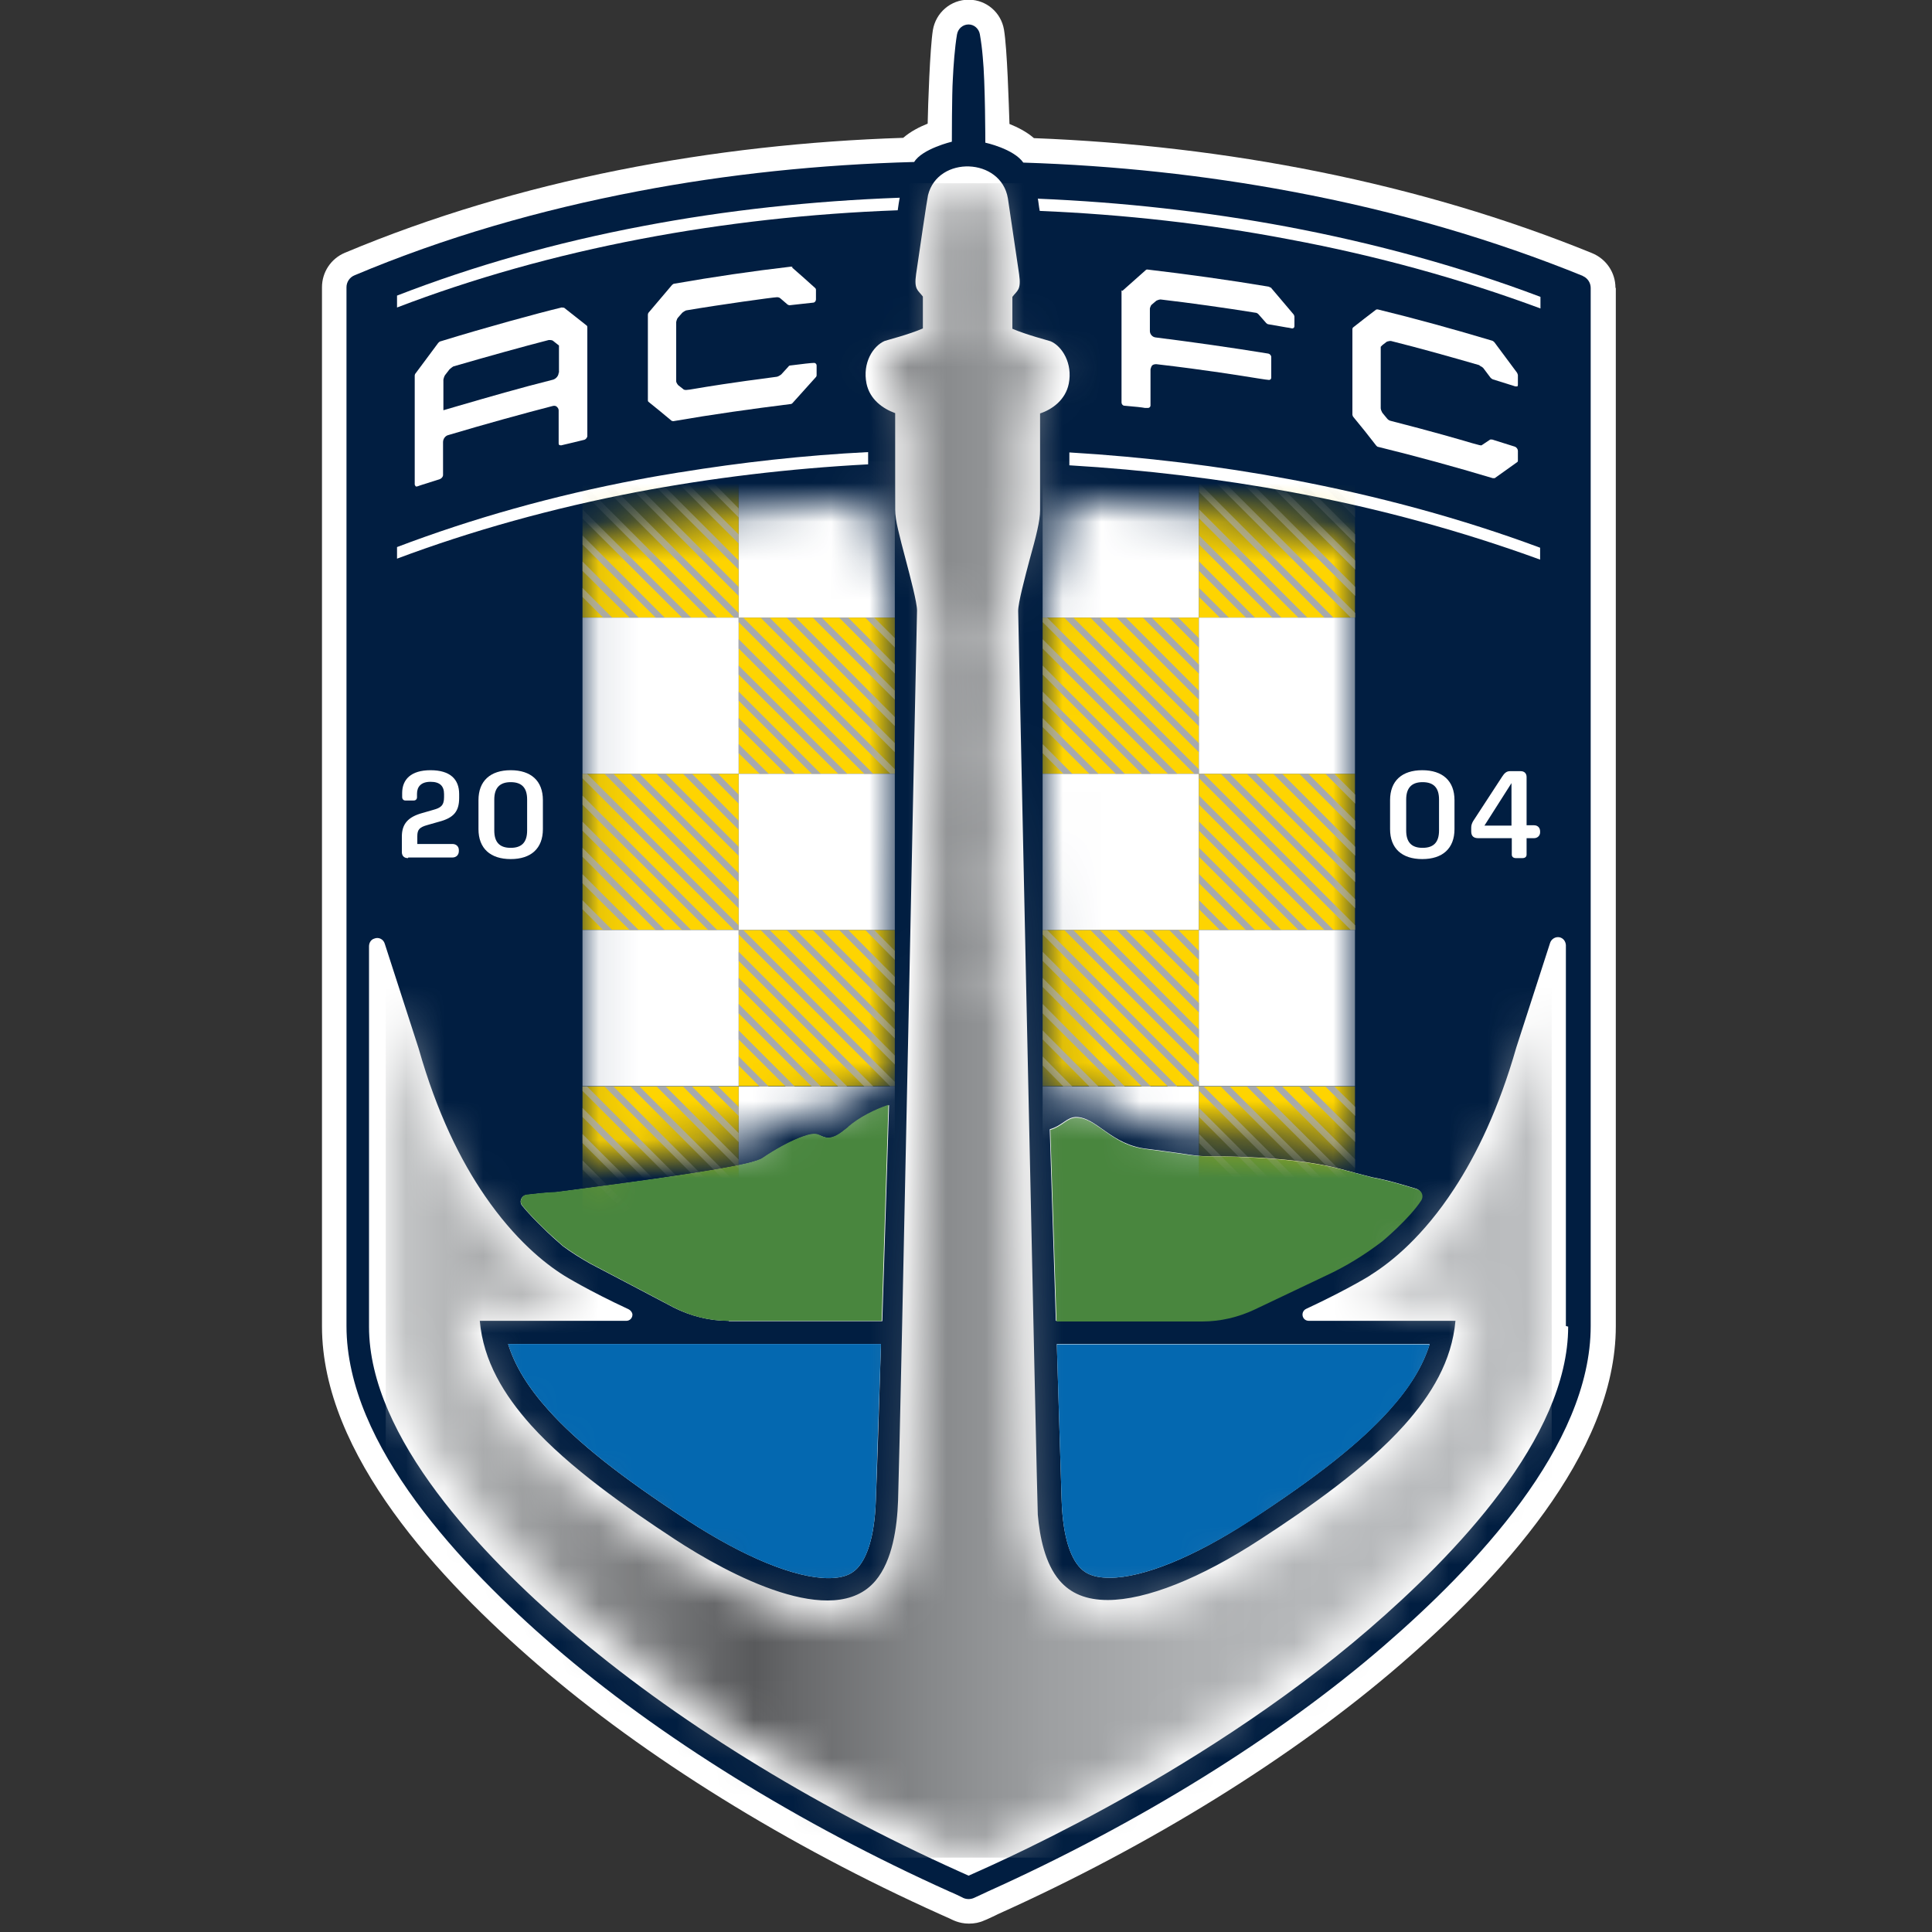 <?xml version="1.0" encoding="UTF-8"?>
<svg xmlns="http://www.w3.org/2000/svg" width="50" height="50" viewBox="0 0 50 50" fill="none">
  <rect x="0" y="0" width="50" height="50" fill="#333333" stroke="none"/>
  <g clip-path="url(#clip0_12736_2)">
    <path d="M41.808 7.45C41.808 7.05 41.567 6.7 41.2 6.55C36.717 4.725 31.717 3.767 26.758 3.575C26.567 3.408 26.333 3.292 26.125 3.208C26.108 2.717 26.067 1.267 25.983 0.767C25.908 0.325 25.533 3.25523e-05 25.083 -0.008H25.067C24.608 -0.008 24.217 0.325 24.142 0.783C24.067 1.258 24.017 2.717 24.008 3.2C23.8 3.283 23.567 3.4 23.375 3.567C18.475 3.725 13.433 4.65 8.925 6.542C8.567 6.692 8.333 7.042 8.333 7.433V34.325C8.333 37.65 11.392 40.9 13.908 43.075C16.683 45.475 20.383 47.767 24.333 49.542L24.575 49.65C24.633 49.675 24.808 49.783 25.075 49.783C25.217 49.783 25.35 49.758 25.475 49.7C25.492 49.7 25.842 49.533 25.817 49.542C29.767 47.767 33.467 45.475 36.242 43.075C38.758 40.9 41.817 37.65 41.817 34.325V7.45H41.808Z" fill="white"></path>
    <path d="M40.967 7.142C38.667 6.208 36.158 5.467 33.434 4.958C31.175 4.533 28.842 4.283 26.483 4.208C26.233 3.85 25.5 3.692 25.5 3.692C25.5 3.692 25.5 2.125 25.433 1.467C25.417 1.275 25.392 1.075 25.358 0.883C25.334 0.75 25.217 0.633 25.067 0.633C24.917 0.633 24.792 0.742 24.767 0.892C24.709 1.233 24.675 1.708 24.659 2.05C24.634 2.425 24.634 3.667 24.634 3.667C24.634 3.667 23.867 3.85 23.659 4.192C21.217 4.258 18.817 4.508 16.509 4.95C13.975 5.433 11.508 6.142 9.175 7.125C9.05 7.175 8.967 7.3 8.967 7.433V34.317C8.967 37.417 11.975 40.558 14.317 42.592C17.042 44.95 20.692 47.208 24.584 48.958C24.6 48.958 24.95 49.125 24.925 49.117C25.017 49.158 25.117 49.158 25.209 49.117C25.225 49.108 25.575 48.95 25.55 48.958C29.442 47.208 33.092 44.95 35.817 42.592C38.158 40.567 41.167 37.425 41.167 34.317V7.45C41.167 7.317 41.084 7.192 40.959 7.142M34.292 33L32.45 33.875C32.025 34.075 31.558 34.183 31.092 34.183H27.325C27.275 32.6 27.217 30.833 27.167 29.225C27.492 29.133 27.6 28.917 27.842 28.908C28.384 28.908 28.75 29.633 29.692 29.733C29.7 29.733 30.475 29.833 30.775 29.883C31.292 29.958 31.284 29.9 32.392 29.95C33.1 29.983 34 30.067 34.684 30.25C34.95 30.325 35.225 30.392 35.508 30.467C35.892 30.533 36.383 30.683 36.658 30.767C36.775 30.808 36.825 30.942 36.758 31.05C36.45 31.525 35.75 32.108 35.75 32.108C35.3 32.45 34.825 32.742 34.283 32.992L34.292 33ZM36.975 34.783H37C36.825 35.35 36.483 35.908 35.95 36.5C35.2 37.333 34.092 38.217 32.35 39.35C30.909 40.292 29.584 40.833 28.717 40.833C28.233 40.833 28.034 40.675 27.917 40.533C27.733 40.317 27.509 39.842 27.475 38.833C27.459 38.292 27.409 36.717 27.35 34.783H36.975ZM18.858 34.183C18.358 34.183 17.867 34.058 17.425 33.833C16.892 33.55 15.825 32.992 15.284 32.708C15.034 32.567 14.792 32.417 14.567 32.25C14.534 32.225 14.133 31.867 14.059 31.783C13.875 31.608 13.675 31.4 13.517 31.208C13.425 31.1 13.492 30.942 13.633 30.925C13.85 30.9 14.142 30.867 14.392 30.858C15.525 30.708 18.483 30.333 19.417 30.092C19.5 30.067 19.667 30.025 19.742 29.975C20.034 29.775 20.483 29.517 20.817 29.408C21.117 29.308 21.175 29.375 21.292 29.417C21.358 29.442 21.4 29.45 21.442 29.45C21.6 29.45 21.759 29.333 21.884 29.233C21.909 29.217 21.967 29.167 21.967 29.167C22.259 28.917 22.642 28.725 23.009 28.6C22.95 30.408 22.892 32.425 22.834 34.192H18.867L18.858 34.183ZM22.8 34.783C22.742 36.692 22.692 38.25 22.667 38.825C22.634 39.842 22.409 40.317 22.225 40.542C22.108 40.683 21.917 40.842 21.442 40.842C20.584 40.842 19.259 40.3 17.8 39.35C16.058 38.217 14.95 37.333 14.2 36.5C13.667 35.908 13.325 35.35 13.15 34.783H22.8ZM40.584 34.333C40.584 37.217 37.625 40.267 35.434 42.158C30.858 46.108 25.233 48.458 25.067 48.542L24.825 48.433C20.983 46.708 17.392 44.475 14.7 42.158C12.508 40.267 9.55 37.217 9.55 34.333V24.492C9.55 24.4 9.6 24.317 9.683 24.292C9.8 24.242 9.925 24.308 9.958 24.425L10.834 27.133C11.309 28.808 11.925 30.042 12.55 30.95C13.317 32.067 14.084 32.692 14.608 33.017C14.608 33.017 15.225 33.4 16.267 33.883C16.317 33.908 16.358 33.958 16.367 34.008C16.375 34.108 16.3 34.183 16.209 34.183H12.417C12.508 35.225 13.042 36.1 13.742 36.883C14.733 37.983 16.217 39.017 17.459 39.833C18.858 40.75 21.575 42.2 22.659 40.908C23.1 40.383 23.217 39.525 23.242 38.833C23.308 36.767 23.717 16.275 23.733 15.8C23.733 15.592 23.558 14.933 23.442 14.492C23.275 13.858 23.167 13.458 23.167 13.2C23.167 10 23.167 10.85 23.167 10.692C22.842 10.575 22.509 10.333 22.425 9.925C22.317 9.392 22.592 8.958 22.892 8.825C22.959 8.8 23.525 8.658 23.884 8.5V7.675C23.759 7.508 23.65 7.5 23.709 7.092C23.784 6.575 23.992 5.158 24.017 5.05C24.275 4.017 25.909 4.075 26.084 5.133C26.1 5.258 26.358 6.967 26.375 7.1C26.433 7.508 26.325 7.517 26.2 7.683V8.508C26.567 8.667 27.125 8.808 27.192 8.833C27.483 8.958 27.767 9.4 27.659 9.933C27.575 10.342 27.242 10.592 26.917 10.7C26.917 11.058 26.917 9.608 26.917 13.208C26.917 13.475 26.817 13.875 26.642 14.5C26.525 14.942 26.35 15.6 26.35 15.808C26.35 15.825 26.842 38.983 26.858 39.2C26.909 39.775 27.042 40.458 27.417 40.9C27.709 41.242 28.117 41.408 28.667 41.408C29.659 41.408 31.067 40.85 32.625 39.833C33.867 39.025 35.358 37.983 36.342 36.883C37.042 36.1 37.575 35.225 37.667 34.183H33.875C33.692 34.183 33.65 33.95 33.8 33.875C34.942 33.342 35.559 32.95 35.467 33C36.017 32.658 36.834 31.992 37.633 30.767C38.217 29.875 38.792 28.683 39.242 27.108L40.117 24.4C40.15 24.3 40.258 24.233 40.367 24.258C40.459 24.283 40.517 24.358 40.525 24.458C40.525 26.067 40.525 32.525 40.525 34.317" fill="#011E41"></path>
    <path d="M13.15 34.783C13.325 35.35 13.667 35.908 14.2 36.5C14.95 37.333 16.058 38.217 17.8 39.35C19.25 40.3 20.583 40.842 21.442 40.842C21.917 40.842 22.108 40.683 22.225 40.541C22.408 40.325 22.633 39.842 22.667 38.825C22.683 38.242 22.733 36.691 22.8 34.783H13.15Z" fill="#0468B0"></path>
    <path d="M27.475 38.833C27.508 39.842 27.733 40.317 27.917 40.533C28.033 40.675 28.233 40.833 28.717 40.833C29.583 40.833 30.908 40.292 32.35 39.358C34.092 38.217 35.2 37.342 35.95 36.508C36.483 35.917 36.825 35.358 37 34.792H27.35C27.408 36.725 27.458 38.3 27.475 38.842" fill="#0468B0"></path>
    <path d="M36.667 30.775C36.392 30.692 35.9 30.542 35.517 30.475C35.233 30.4 34.958 30.325 34.692 30.258C34.008 30.075 33.108 29.992 32.4 29.958C31.292 29.9 31.292 29.958 30.783 29.892C29.65 29.725 29.55 29.75 29.242 29.642C28.633 29.417 28.292 28.925 27.858 28.925C27.617 28.925 27.508 29.142 27.183 29.242C27.233 30.858 27.292 32.617 27.342 34.2H31.108C31.583 34.2 32.042 34.092 32.467 33.892L34.308 33.017C34.85 32.767 35.325 32.467 35.775 32.125C35.775 32.125 36.467 31.55 36.783 31.067C36.85 30.958 36.8 30.817 36.683 30.783" fill="#49863E"></path>
    <path d="M26.858 5.133C26.875 5.217 26.883 5.325 26.908 5.458C29.092 5.55 31.258 5.792 33.35 6.192C35.633 6.617 37.825 7.225 39.867 7.983V7.683C37.817 6.908 35.608 6.3 33.308 5.867C31.217 5.475 29.05 5.233 26.867 5.142" fill="white"></path>
    <path d="M27.675 11.717V12.042C29.633 12.159 31.575 12.392 33.458 12.742C35.7 13.159 37.85 13.75 39.858 14.483V14.175C37.842 13.425 35.667 12.834 33.408 12.409C31.542 12.059 29.617 11.825 27.675 11.709" fill="white"></path>
    <path d="M10.275 7.958C12.233 7.208 14.358 6.608 16.592 6.183C18.733 5.775 20.967 5.525 23.233 5.442C23.25 5.317 23.267 5.208 23.284 5.117C21.017 5.2 18.784 5.442 16.642 5.85C14.392 6.275 12.25 6.883 10.275 7.65V7.95V7.958Z" fill="white"></path>
    <path d="M17.584 12.225C17.233 12.283 16.875 12.342 16.534 12.408C14.325 12.825 12.225 13.417 10.275 14.158V14.458C12.209 13.733 14.3 13.15 16.483 12.733C18.417 12.367 20.425 12.125 22.467 12.017V11.7C20.817 11.783 19.175 11.967 17.592 12.225" fill="white"></path>
    <path d="M14.583 7.967C14.583 7.967 14.566 7.958 14.55 7.958C14.55 7.958 14.541 7.958 14.533 7.958C13.908 8.108 12.566 8.475 11.4 8.834C11.383 8.834 11.358 8.858 11.341 8.875C11.108 9.192 10.992 9.342 10.758 9.659C10.742 9.675 10.733 9.7 10.733 9.725V12.542C10.733 12.542 10.75 12.592 10.775 12.592C10.791 12.592 10.816 12.584 10.883 12.559C10.966 12.534 11.117 12.483 11.383 12.4C11.425 12.383 11.466 12.342 11.466 12.292V11.442C11.466 11.358 11.525 11.275 11.608 11.258C12.583 10.967 13.558 10.7 14.3 10.508C14.35 10.492 14.392 10.508 14.408 10.525C14.425 10.542 14.458 10.567 14.458 10.625V11.475C14.458 11.475 14.458 11.508 14.475 11.517C14.492 11.525 14.508 11.525 14.525 11.525C14.767 11.467 14.883 11.442 15.117 11.383C15.158 11.375 15.2 11.325 15.2 11.284V8.467C15.2 8.467 15.2 8.434 15.183 8.425C14.941 8.233 14.825 8.142 14.591 7.958M14.458 9.642C14.458 9.725 14.392 9.8 14.316 9.825C13.45 10.042 12.65 10.275 11.875 10.5L11.475 10.617V9.825C11.475 9.825 11.492 9.742 11.517 9.709L11.633 9.559C11.633 9.559 11.7 9.5 11.733 9.483C12.65 9.217 13.55 8.967 14.2 8.8H14.233C14.233 8.8 14.283 8.8 14.308 8.817L14.466 8.942V9.008V9.65L14.458 9.642Z" fill="white"></path>
    <path d="M32.883 7.45C32.883 7.45 32.85 7.417 32.825 7.417C31.834 7.25 30.692 7.092 29.692 6.975C29.692 6.975 29.659 6.975 29.65 6.992C29.409 7.208 29.292 7.308 29.05 7.525C29.034 7.533 29.025 7.5 29.025 7.517V10.417C29.025 10.458 29.058 10.5 29.1 10.5C29.4 10.525 29.55 10.542 29.634 10.558C29.683 10.558 29.7 10.558 29.709 10.558C29.742 10.558 29.775 10.533 29.775 10.492V9.558C29.775 9.558 29.792 9.483 29.817 9.458C29.842 9.433 29.884 9.425 29.925 9.425C31.225 9.575 32.125 9.725 32.55 9.792C32.7 9.817 32.825 9.833 32.842 9.833C32.875 9.833 32.9 9.808 32.9 9.775V9.242C32.9 9.2 32.867 9.158 32.817 9.15C31.9 9 30.842 8.85 29.909 8.733C29.825 8.725 29.759 8.65 29.759 8.567V7.983C29.759 7.983 29.775 7.908 29.808 7.883L29.925 7.783C29.925 7.783 29.992 7.75 30.034 7.75C30.817 7.842 31.709 7.967 32.483 8.092C32.525 8.092 32.559 8.117 32.584 8.15L32.767 8.358C32.767 8.358 32.8 8.392 32.825 8.392C33.133 8.442 33.283 8.475 33.358 8.483C33.417 8.492 33.425 8.5 33.442 8.5C33.475 8.5 33.5 8.475 33.5 8.442V8.192C33.5 8.192 33.492 8.15 33.475 8.133C33.233 7.85 33.117 7.708 32.875 7.425" fill="white"></path>
    <path d="M38.3 9.467C38.3 9.467 38.375 9.5 38.4 9.542L38.575 9.775C38.575 9.775 38.608 9.808 38.633 9.817C38.867 9.892 38.983 9.925 39.217 10C39.233 10 39.25 10 39.267 10C39.275 10 39.283 9.975 39.283 9.958V9.708C39.283 9.708 39.275 9.667 39.258 9.642C39.025 9.325 38.908 9.175 38.675 8.858C38.658 8.842 38.642 8.825 38.617 8.817C37.642 8.525 36.65 8.25 35.658 8.008C35.658 8.008 35.65 8.008 35.642 8.008C35.633 8.008 35.617 8.008 35.608 8.017C35.367 8.2 35.25 8.292 35.017 8.475C35.008 8.483 35 8.5 35 8.517V10.733C35 10.733 35.008 10.775 35.025 10.792C35.267 11.083 35.383 11.233 35.617 11.533C35.633 11.55 35.65 11.567 35.675 11.567C36.658 11.808 37.658 12.083 38.633 12.375C38.642 12.375 38.667 12.375 38.683 12.375C38.917 12.208 39.033 12.125 39.267 11.958C39.283 11.95 39.283 11.925 39.283 11.917C39.283 11.867 39.283 11.783 39.283 11.667C39.283 11.625 39.25 11.575 39.2 11.558C38.967 11.483 38.85 11.45 38.617 11.375C38.608 11.375 38.583 11.375 38.567 11.375L38.342 11.525H38.317C38.317 11.525 38.292 11.525 38.092 11.467C37.783 11.375 37.067 11.167 35.992 10.892C35.95 10.883 35.917 10.858 35.892 10.825L35.775 10.683C35.775 10.683 35.733 10.608 35.733 10.567V8.975L35.783 8.925L35.892 8.842C35.892 8.842 35.975 8.817 36 8.825C36.767 9.017 37.533 9.233 38.283 9.45" fill="white"></path>
    <path d="M20.517 6.917C20.517 6.917 20.492 6.9 20.475 6.9C19.467 7.017 18.45 7.167 17.45 7.342C17.433 7.342 17.409 7.358 17.392 7.375C17.15 7.658 17.034 7.8 16.792 8.083C16.775 8.1 16.767 8.125 16.767 8.142V10.358C16.767 10.358 16.767 10.392 16.784 10.4C17.025 10.592 17.142 10.692 17.384 10.892C17.392 10.892 17.409 10.9 17.425 10.9C18.433 10.725 19.45 10.583 20.45 10.458C20.475 10.458 20.492 10.45 20.509 10.433C20.75 10.167 20.867 10.033 21.108 9.767C21.125 9.75 21.134 9.733 21.134 9.708C21.134 9.658 21.134 9.575 21.134 9.458C21.134 9.425 21.108 9.392 21.067 9.392C20.992 9.392 20.784 9.417 20.459 9.458C20.433 9.458 20.417 9.467 20.4 9.492L20.217 9.692C20.217 9.692 20.15 9.742 20.108 9.75C18.892 9.908 18.292 10.008 18 10.058C17.75 10.1 17.717 10.108 17.667 10.058L17.55 9.967C17.55 9.967 17.5 9.908 17.5 9.867V8.333C17.5 8.333 17.517 8.25 17.542 8.225L17.659 8.092C17.659 8.092 17.725 8.042 17.759 8.033C18.642 7.883 20.017 7.692 20.108 7.692C20.142 7.692 20.175 7.7 20.2 7.725L20.384 7.883C20.384 7.883 20.417 7.9 20.433 7.9C20.675 7.875 20.792 7.858 21.042 7.833C21.084 7.833 21.117 7.792 21.117 7.75V7.5C21.117 7.5 21.117 7.467 21.092 7.45C20.85 7.233 20.733 7.125 20.492 6.917" fill="white"></path>
    <mask id="mask0_12736_2" style="mask-type:luminance" maskUnits="userSpaceOnUse" x="9" y="4" width="32" height="45">
      <path d="M24.842 25.425V25.067C24.842 24.942 24.942 24.842 25.067 24.842C25.192 24.842 25.292 24.942 25.292 25.067V25.425C25.292 25.55 25.192 25.65 25.067 25.65C24.942 25.65 24.842 25.55 24.842 25.425ZM24.842 24V23.642C24.842 23.517 24.942 23.417 25.067 23.417C25.192 23.417 25.292 23.517 25.292 23.642V24C25.292 24.125 25.192 24.225 25.067 24.225C24.942 24.225 24.842 24.125 24.842 24ZM24.842 22.558V22.208C24.842 22.083 24.942 21.983 25.067 21.983C25.192 21.983 25.292 22.083 25.292 22.208V22.558C25.292 22.683 25.192 22.783 25.067 22.783C24.942 22.783 24.842 22.683 24.842 22.558ZM24.842 21.133V20.775C24.842 20.65 24.942 20.55 25.067 20.55C25.192 20.55 25.292 20.65 25.292 20.775V21.133C25.292 21.258 25.192 21.358 25.067 21.358C24.942 21.358 24.842 21.258 24.842 21.133ZM24.842 19.692V19.333C24.842 19.208 24.942 19.108 25.067 19.108C25.192 19.108 25.292 19.208 25.292 19.333V19.692C25.292 19.817 25.192 19.917 25.067 19.917C24.942 19.917 24.842 19.817 24.842 19.692ZM24.842 18.258V17.9C24.842 17.775 24.942 17.675 25.067 17.675C25.192 17.675 25.292 17.775 25.292 17.9V18.258C25.292 18.383 25.192 18.483 25.067 18.483C24.942 18.483 24.842 18.383 24.842 18.258ZM24.842 16.825V16.467C24.842 16.342 24.942 16.242 25.067 16.242C25.192 16.242 25.292 16.342 25.292 16.467V16.825C25.292 16.95 25.192 17.05 25.067 17.05C24.942 17.05 24.842 16.95 24.842 16.825ZM24.45 5.208C24.417 5.408 24.183 7.008 24.158 7.167C24.142 7.292 24.1 7.533 24.333 7.6C24.333 7.617 24.333 7.808 24.333 8.733H24.167C23.983 8.733 23.833 8.858 23.792 9.025C23.492 9.142 23.167 9.192 23.083 9.233C22.792 9.358 22.983 9.975 22.983 9.983C23.033 10.15 23.342 10.3 23.383 10.317C23.4 10.317 23.417 10.325 23.433 10.333V10.383C23.433 10.525 23.508 10.642 23.617 10.717C23.617 10.733 23.617 10.742 23.617 10.742C23.617 10.833 23.617 11.292 23.617 13.217C23.617 13.683 24.192 15.317 24.175 15.833C24.158 16.567 23.742 37.2 23.683 38.867C23.617 40.858 22.858 41.867 21.433 41.867C20.35 41.867 18.9 41.292 17.233 40.208C15.417 39.017 14.242 38.092 13.433 37.183C12.458 36.1 11.983 35.008 11.983 33.85C11.983 33.817 12 33.767 12.042 33.767C12.617 33.767 15 33.767 15.008 33.767C15.033 33.767 15.042 33.733 15.017 33.717C14.775 33.6 14.608 33.517 14.392 33.375C12.05 31.908 10.908 28.9 10.433 27.242L10.025 25.983C10.025 25.983 9.975 25.967 9.975 25.983V34.317C9.975 35.767 10.842 38.25 14.975 41.817C19.433 45.667 24.892 47.967 25.058 48.058C25.142 48.008 30.642 45.708 35.142 41.817C39.275 38.25 40.142 35.767 40.142 34.317V25.983C40.142 25.983 40.108 25.95 40.1 25.983C39.933 26.508 39.692 27.25 39.692 27.242C39.217 28.9 38.075 31.908 35.733 33.375C35.517 33.508 35.342 33.6 35.108 33.717C35.083 33.725 35.092 33.767 35.117 33.767H38.083C38.083 33.767 38.142 33.817 38.142 33.85C38.142 35.008 37.667 36.1 36.692 37.183C35.883 38.083 34.708 39.017 32.883 40.208C31.233 41.283 29.783 41.85 28.692 41.85C27.25 41.85 26.5 40.842 26.433 38.867C26.4 37.75 25.95 16.2 25.942 15.833C25.925 15.308 26.508 13.7 26.508 13.217V11.158C26.508 10.992 26.508 10.825 26.508 10.708C26.617 10.642 26.683 10.517 26.683 10.392V10.35C26.683 10.35 26.733 10.325 26.758 10.317C27.1 10.133 27.133 10.017 27.142 9.983C27.167 9.883 27.3 9.35 27.042 9.242C27.008 9.233 26.967 9.217 26.867 9.192C26.725 9.158 26.5 9.1 26.317 9.033C26.275 8.867 26.125 8.75 25.942 8.75H25.783C25.783 7.825 25.783 7.642 25.783 7.617C26.017 7.55 25.983 7.3 25.958 7.183C25.933 7.033 25.7 5.417 25.667 5.225C25.617 4.95 25.367 4.758 25.042 4.758C24.717 4.758 24.467 4.95 24.425 5.225" fill="white"></path>
    </mask>
    <g mask="url(#mask0_12736_2)">
      <path d="M40.158 4.742H9.983V48.075H40.158V4.742Z" fill="url(#paint0_linear_12736_2)"></path>
    </g>
    <path d="M21.958 29.159C21.958 29.159 21.892 29.209 21.875 29.225C21.75 29.325 21.592 29.442 21.433 29.442C21.392 29.442 21.35 29.433 21.283 29.409C21.167 29.358 21.117 29.292 20.808 29.4C20.475 29.509 20.025 29.767 19.733 29.967C19.667 30.017 19.5 30.058 19.417 30.084C18.483 30.325 15.525 30.7 14.392 30.85C14.142 30.858 13.85 30.892 13.633 30.917C13.492 30.933 13.433 31.1 13.517 31.2C13.675 31.392 13.875 31.6 14.058 31.775C14.133 31.858 14.542 32.217 14.567 32.242C14.8 32.408 15.033 32.559 15.283 32.7C19.55 34.942 15.175 32.65 17.417 33.825C17.858 34.059 18.35 34.184 18.85 34.184H22.817C22.875 32.408 22.933 30.4 22.992 28.592C22.625 28.717 22.242 28.909 21.95 29.159" fill="#49863E"></path>
    <path d="M10.558 22.208C10.458 22.208 10.4 22.15 10.4 22.05V21.65C10.4 21.317 10.567 21.142 10.925 21.042L11.217 20.958C11.4 20.908 11.492 20.85 11.492 20.633V20.55C11.492 20.342 11.383 20.233 11.142 20.233C10.9 20.233 10.792 20.358 10.792 20.542V20.633C10.792 20.683 10.758 20.717 10.708 20.717H10.492C10.442 20.717 10.408 20.683 10.408 20.625V20.525C10.408 20.175 10.633 19.933 11.142 19.933C11.65 19.933 11.883 20.167 11.883 20.55V20.65C11.883 21 11.742 21.167 11.358 21.267L11.067 21.35C10.858 21.408 10.8 21.467 10.8 21.642V21.842H11.708C11.808 21.842 11.875 21.908 11.875 22V22.025C11.875 22.125 11.808 22.192 11.708 22.192H10.567L10.558 22.208Z" fill="white"></path>
    <path d="M12.383 21.458V20.708C12.383 20.208 12.692 19.933 13.217 19.933C13.742 19.933 14.05 20.208 14.05 20.708V21.458C14.05 21.958 13.742 22.233 13.217 22.233C12.692 22.233 12.383 21.958 12.383 21.458ZM13.642 21.492V20.692C13.642 20.392 13.508 20.242 13.217 20.242C12.925 20.242 12.792 20.4 12.792 20.692V21.492C12.792 21.792 12.925 21.942 13.217 21.942C13.508 21.942 13.642 21.792 13.642 21.492Z" fill="white"></path>
    <path d="M35.975 21.458V20.708C35.975 20.208 36.283 19.933 36.808 19.933C37.333 19.933 37.642 20.208 37.642 20.708V21.458C37.642 21.958 37.333 22.233 36.808 22.233C36.283 22.233 35.975 21.958 35.975 21.458ZM37.242 21.492V20.692C37.242 20.392 37.108 20.242 36.816 20.242C36.525 20.242 36.392 20.4 36.392 20.692V21.492C36.392 21.792 36.525 21.942 36.816 21.942C37.108 21.942 37.242 21.792 37.242 21.492Z" fill="white"></path>
    <path d="M39.417 22.208H39.233C39.167 22.208 39.125 22.175 39.125 22.117V21.692H38.258C38.142 21.692 38.075 21.642 38.075 21.517V21.417C38.075 21.358 38.092 21.308 38.125 21.25L38.875 20.1C38.933 20.008 38.992 19.958 39.075 19.958H39.358C39.45 19.958 39.508 20.017 39.508 20.108V21.358H39.7C39.8 21.358 39.858 21.425 39.858 21.517V21.542C39.858 21.625 39.792 21.692 39.7 21.692H39.508V22.117C39.508 22.175 39.467 22.208 39.4 22.208M38.417 21.367H39.117V20.267L38.417 21.367Z" fill="white"></path>
    <mask id="mask1_12736_2" style="mask-type:luminance" maskUnits="userSpaceOnUse" x="15" y="12" width="9" height="19">
      <path d="M18.567 13.292C17.108 13.5 15.883 13.758 15.075 13.942V30.158C16.1 30.025 17.6 29.825 18.567 29.65L19.259 29.517C19.35 29.492 19.4 29.475 19.417 29.467C19.725 29.258 20.209 28.975 20.608 28.842C20.784 28.783 20.925 28.758 21.05 28.758C21.209 28.758 21.334 28.8 21.409 28.833C21.433 28.817 21.459 28.8 21.492 28.767C21.509 28.75 21.55 28.717 21.567 28.708C21.675 28.608 21.8 28.525 21.942 28.433C22.183 28.283 22.467 28.15 22.784 28.033C22.834 28.017 22.884 28 22.942 28L23.009 27.95L23.092 23.833L23.142 21.15C23.142 21.15 23.192 15.883 23.084 15.425C23.042 15.242 22.983 15.017 22.925 14.783C22.467 13.017 22.692 13.867 22.592 12.9C21.25 12.95 19.858 13.092 18.558 13.275" fill="white"></path>
    </mask>
    <g mask="url(#mask1_12736_2)">
      <path d="M19.117 11.942H15.075V15.983H19.117V11.942Z" fill="#FED401"></path>
      <path d="M19.117 20.025H15.075V24.067H19.117V20.025Z" fill="#FED401"></path>
      <path d="M19.117 28.117H15.075V32.158H19.117V28.117Z" fill="#FED401"></path>
      <path d="M23.158 15.983H19.117V20.025H23.158V15.983Z" fill="#FED401"></path>
      <path d="M23.158 24.067H19.117V28.109H23.158V24.067Z" fill="#FED401"></path>
      <path d="M19.117 15.983H15.075V20.025H19.117V15.983Z" fill="white"></path>
      <path d="M19.117 24.067H15.075V28.109H19.117V24.067Z" fill="white"></path>
      <path d="M23.158 11.942H19.117V15.983H23.158V11.942Z" fill="white"></path>
      <path d="M23.158 20.025H19.117V24.067H23.158V20.025Z" fill="white"></path>
      <path d="M23.158 28.117H19.117V32.158H23.158V28.117Z" fill="white"></path>
    </g>
    <mask id="mask2_12736_2" style="mask-type:luminance" maskUnits="userSpaceOnUse" x="26" y="12" width="10" height="18">
      <path d="M27.475 13.758C27.408 14.042 27.308 14.433 27.208 14.792C27.15 15.025 27.092 15.25 27.05 15.433C26.942 15.892 26.992 21.158 26.992 21.158L27.05 23.842L27.15 28.442V28.567L27.358 28.442C27.483 28.375 27.642 28.317 27.842 28.317C28.05 28.317 28.225 28.367 28.392 28.442C28.575 28.525 28.733 28.642 28.883 28.742C29.067 28.875 29.233 28.992 29.433 29.067C29.567 29.117 29.617 29.125 29.967 29.167C30.167 29.192 30.442 29.225 30.85 29.292C31.092 29.325 31.183 29.325 31.408 29.325C31.458 29.325 31.508 29.325 31.567 29.325C31.758 29.325 32.017 29.325 32.408 29.35C33.408 29.4 34.225 29.508 34.825 29.667C34.9 29.683 34.975 29.708 35.05 29.725V13.925C34.242 13.742 33.017 13.483 31.558 13.275C30.342 13.1 28.958 12.95 27.525 12.9C27.525 12.9 27.567 13.283 27.458 13.75" fill="white"></path>
    </mask>
    <g mask="url(#mask2_12736_2)">
      <path d="M35.067 11.942H31.025V15.983H35.067V11.942Z" fill="#FED401"></path>
      <path d="M35.067 20.025H31.025V24.067H35.067V20.025Z" fill="#FED401"></path>
      <path d="M35.067 28.117H31.025V32.158H35.067V28.117Z" fill="#FED401"></path>
      <path d="M31.025 15.983H26.983V20.025H31.025V15.983Z" fill="#FED401"></path>
      <path d="M31.025 24.067H26.983V28.109H31.025V24.067Z" fill="#FED401"></path>
      <path d="M35.067 15.983H31.025V20.025H35.067V15.983Z" fill="white"></path>
      <path d="M35.067 24.067H31.025V28.109H35.067V24.067Z" fill="white"></path>
      <path d="M31.025 11.942H26.983V15.983H31.025V11.942Z" fill="white"></path>
      <path d="M31.025 20.025H26.983V24.067H31.025V20.025Z" fill="white"></path>
      <path d="M31.025 28.117H26.983V32.158H31.025V28.117Z" fill="white"></path>
    </g>
    <mask id="mask3_12736_2" style="mask-type:luminance" maskUnits="userSpaceOnUse" x="15" y="12" width="9" height="19">
      <path d="M18.567 13.292C17.108 13.5 15.883 13.758 15.075 13.942V30.158C16.1 30.025 17.6 29.825 18.567 29.65L19.259 29.517C19.35 29.492 19.4 29.475 19.417 29.467C19.725 29.258 20.209 28.975 20.608 28.842C20.784 28.783 20.925 28.758 21.05 28.758C21.209 28.758 21.334 28.8 21.409 28.833C21.433 28.817 21.459 28.8 21.492 28.767C21.509 28.75 21.55 28.717 21.567 28.708C21.675 28.608 21.8 28.525 21.942 28.433C22.183 28.283 22.467 28.15 22.784 28.033C22.834 28.017 22.884 28 22.942 28L23.009 27.95L23.092 23.833L23.142 21.15C23.142 21.15 23.192 15.883 23.084 15.425C23.042 15.242 22.983 15.017 22.925 14.783C22.467 13.017 22.692 13.867 22.592 12.9C21.25 12.95 19.858 13.092 18.558 13.275" fill="white"></path>
    </mask>
    <g mask="url(#mask3_12736_2)">
      <path d="M19.117 15.983V16.1L23.042 20.025H23.158V19.908L19.233 15.983H19.117Z" fill="#A7A9AC"></path>
      <path d="M19.683 15.983L23.158 19.467V19.233L19.917 15.983H19.683Z" fill="#A7A9AC"></path>
      <path d="M20.358 15.983L23.158 18.792V18.558L20.592 15.983H20.358Z" fill="#A7A9AC"></path>
      <path d="M21.033 15.983L23.158 18.108V17.875L21.267 15.983H21.033Z" fill="#A7A9AC"></path>
      <path d="M21.717 15.983L23.159 17.433V17.2L21.95 15.983H21.717Z" fill="#A7A9AC"></path>
      <path d="M19.117 18.817L20.333 20.025H20.567L19.117 18.584V18.817Z" fill="#A7A9AC"></path>
      <path d="M19.117 18.133L21.008 20.025H21.242L19.117 17.9V18.133Z" fill="#A7A9AC"></path>
      <path d="M19.117 17.458L21.692 20.025H21.925L19.117 17.225V17.458Z" fill="#A7A9AC"></path>
      <path d="M19.117 16.783L22.367 20.025H22.6L19.117 16.542V16.783Z" fill="#A7A9AC"></path>
      <path d="M23.159 16.517L22.625 15.983H22.392L23.159 16.758V16.517Z" fill="#A7A9AC"></path>
      <path d="M19.117 19.492L19.658 20.025H19.892L19.117 19.258V19.492Z" fill="#A7A9AC"></path>
      <path d="M15.075 11.942V12.058L19 15.983H19.117V15.867L15.192 11.942H15.075Z" fill="#A7A9AC"></path>
      <path d="M15.642 11.942L19.117 15.425V15.192L15.875 11.942H15.642Z" fill="#A7A9AC"></path>
      <path d="M16.317 11.942L19.117 14.742V14.508L16.55 11.942H16.317Z" fill="#A7A9AC"></path>
      <path d="M16.992 11.942L19.117 14.067V13.833L17.225 11.942H16.992Z" fill="#A7A9AC"></path>
      <path d="M17.675 11.942L19.117 13.392V13.158L17.909 11.942H17.675Z" fill="#A7A9AC"></path>
      <path d="M15.075 14.775L16.292 15.983H16.525L15.075 14.533V14.775Z" fill="#A7A9AC"></path>
      <path d="M15.075 14.092L16.967 15.983H17.2L15.075 13.858V14.092Z" fill="#A7A9AC"></path>
      <path d="M15.075 13.417L17.65 15.983H17.884L15.075 13.183V13.417Z" fill="#A7A9AC"></path>
      <path d="M15.075 12.733L18.325 15.983H18.558L15.075 12.5V12.733Z" fill="#A7A9AC"></path>
      <path d="M15.075 15.45L15.608 15.983H15.842L15.075 15.217V15.45Z" fill="#A7A9AC"></path>
      <path d="M19.117 24.067V24.184L23.042 28.117H23.158V28L19.233 24.067H19.117Z" fill="#A7A9AC"></path>
      <path d="M19.683 24.067L23.158 27.55V27.317L19.917 24.067H19.683Z" fill="#A7A9AC"></path>
      <path d="M20.358 24.067L23.158 26.875V26.642L20.592 24.067H20.358Z" fill="#A7A9AC"></path>
      <path d="M21.033 24.067L23.158 26.2V25.959L21.267 24.067H21.033Z" fill="#A7A9AC"></path>
      <path d="M21.717 24.067L23.159 25.517V25.284L21.95 24.067H21.717Z" fill="#A7A9AC"></path>
      <path d="M19.117 26.9L20.333 28.117H20.567L19.117 26.667V26.9Z" fill="#A7A9AC"></path>
      <path d="M19.117 26.225L21.008 28.117H21.242L19.117 25.983V26.225Z" fill="#A7A9AC"></path>
      <path d="M19.117 25.542L21.692 28.117H21.925L19.117 25.308V25.542Z" fill="#A7A9AC"></path>
      <path d="M19.117 24.867L22.367 28.117H22.6L19.117 24.633V24.867Z" fill="#A7A9AC"></path>
      <path d="M23.159 24.609L22.625 24.067H22.392L23.159 24.842V24.609Z" fill="#A7A9AC"></path>
      <path d="M19.117 27.575L19.658 28.117H19.892L19.117 27.342V27.575Z" fill="#A7A9AC"></path>
      <path d="M15.075 20.025V20.142L19 24.067H19.117V23.95L15.192 20.025H15.075Z" fill="#A7A9AC"></path>
      <path d="M15.642 20.025L19.117 23.508V23.275L15.875 20.025H15.642Z" fill="#A7A9AC"></path>
      <path d="M16.317 20.025L19.117 22.833V22.6L16.55 20.025H16.317Z" fill="#A7A9AC"></path>
      <path d="M16.992 20.025L19.117 22.15V21.917L17.225 20.025H16.992Z" fill="#A7A9AC"></path>
      <path d="M17.675 20.025L19.117 21.475V21.242L17.909 20.025H17.675Z" fill="#A7A9AC"></path>
      <path d="M15.075 22.858L16.292 24.067H16.525L15.075 22.625V22.858Z" fill="#A7A9AC"></path>
      <path d="M15.075 22.175L16.967 24.067H17.2L15.075 21.942V22.175Z" fill="#A7A9AC"></path>
      <path d="M15.075 21.5L17.65 24.067H17.884L15.075 21.267V21.5Z" fill="#A7A9AC"></path>
      <path d="M15.075 20.825L18.325 24.067H18.558L15.075 20.592V20.825Z" fill="#A7A9AC"></path>
      <path d="M19.117 20.567L18.583 20.025H18.35L19.117 20.8V20.567Z" fill="#A7A9AC"></path>
      <path d="M15.075 23.533L15.608 24.067H15.842L15.075 23.3V23.533Z" fill="#A7A9AC"></path>
      <path d="M15.075 28.117V28.233L19 32.158H19.117V32.042L15.192 28.117H15.075Z" fill="#A7A9AC"></path>
      <path d="M15.642 28.117L19.117 31.592V31.358L15.875 28.117H15.642Z" fill="#A7A9AC"></path>
      <path d="M16.317 28.117L19.117 30.917V30.683L16.55 28.117H16.317Z" fill="#A7A9AC"></path>
      <path d="M16.992 28.117L19.117 30.242V30.008L17.225 28.117H16.992Z" fill="#A7A9AC"></path>
      <path d="M17.675 28.117L19.117 29.558V29.325L17.909 28.117H17.675Z" fill="#A7A9AC"></path>
      <path d="M15.075 30.267L16.967 32.158H17.2L15.075 30.033V30.267Z" fill="#A7A9AC"></path>
      <path d="M15.075 29.583L17.65 32.158H17.884L15.075 29.35V29.583Z" fill="#A7A9AC"></path>
      <path d="M15.075 28.908L18.325 32.158H18.558L15.075 28.675V28.908Z" fill="#A7A9AC"></path>
      <path d="M19.117 28.65L18.583 28.117H18.35L19.117 28.883V28.65Z" fill="#A7A9AC"></path>
    </g>
    <mask id="mask4_12736_2" style="mask-type:luminance" maskUnits="userSpaceOnUse" x="26" y="12" width="10" height="18">
      <path d="M27.475 13.758C27.408 14.042 27.308 14.433 27.208 14.792C27.15 15.025 27.092 15.25 27.05 15.433C26.942 15.892 26.992 21.158 26.992 21.158L27.05 23.842L27.15 28.442V28.567L27.358 28.442C27.483 28.375 27.642 28.317 27.842 28.317C28.05 28.317 28.225 28.367 28.392 28.442C28.575 28.525 28.733 28.642 28.883 28.742C29.067 28.875 29.233 28.992 29.433 29.067C29.567 29.117 29.617 29.125 29.967 29.167C30.167 29.192 30.442 29.225 30.85 29.292C31.092 29.325 31.183 29.325 31.408 29.325C31.458 29.325 31.508 29.325 31.567 29.325C31.758 29.325 32.017 29.325 32.408 29.35C33.408 29.4 34.225 29.508 34.825 29.667C34.9 29.683 34.975 29.708 35.05 29.725V13.925C34.242 13.742 33.017 13.483 31.558 13.275C30.342 13.1 28.958 12.95 27.525 12.9C27.525 12.9 27.567 13.283 27.458 13.75" fill="white"></path>
    </mask>
    <g mask="url(#mask4_12736_2)">
      <path d="M26.983 15.983V16.1L30.908 20.025H31.025V19.908L27.1 15.983H26.983Z" fill="#A7A9AC"></path>
      <path d="M27.542 15.983L31.025 19.467V19.233L27.775 15.983H27.542Z" fill="#A7A9AC"></path>
      <path d="M28.217 15.983L31.025 18.792V18.558L28.459 15.983H28.217Z" fill="#A7A9AC"></path>
      <path d="M28.9 15.983L31.025 18.108V17.875L29.134 15.983H28.9Z" fill="#A7A9AC"></path>
      <path d="M29.575 15.983L31.025 17.433V17.2L29.808 15.983H29.575Z" fill="#A7A9AC"></path>
      <path d="M26.983 18.817L28.192 20.025H28.425L26.983 18.584V18.817Z" fill="#A7A9AC"></path>
      <path d="M26.983 18.133L28.875 20.025H29.108L26.983 17.9V18.133Z" fill="#A7A9AC"></path>
      <path d="M26.983 17.458L29.55 20.025H29.783L26.983 17.225V17.458Z" fill="#A7A9AC"></path>
      <path d="M26.983 16.783L30.225 20.025H30.467L26.983 16.542V16.783Z" fill="#A7A9AC"></path>
      <path d="M31.025 16.517L30.492 15.983H30.258L31.025 16.758V16.517Z" fill="#A7A9AC"></path>
      <path d="M26.983 19.492L27.517 20.025H27.75L26.983 19.258V19.492Z" fill="#A7A9AC"></path>
      <path d="M31.033 11.942V12.058L34.958 15.983H35.075V15.867L31.15 11.942H31.033Z" fill="#A7A9AC"></path>
      <path d="M31.592 11.942L35.075 15.425V15.192L31.825 11.942H31.592Z" fill="#A7A9AC"></path>
      <path d="M32.267 11.942L35.075 14.742V14.508L32.5 11.942H32.267Z" fill="#A7A9AC"></path>
      <path d="M32.95 11.942L35.075 14.067V13.833L33.183 11.942H32.95Z" fill="#A7A9AC"></path>
      <path d="M33.625 11.942L35.075 13.392V13.158L33.858 11.942H33.625Z" fill="#A7A9AC"></path>
      <path d="M31.033 14.775L32.242 15.983H32.475L31.033 14.533V14.775Z" fill="#A7A9AC"></path>
      <path d="M31.033 14.092L32.925 15.983H33.158L31.033 13.858V14.092Z" fill="#A7A9AC"></path>
      <path d="M31.033 13.417L33.6 15.983H33.833L31.033 13.183V13.417Z" fill="#A7A9AC"></path>
      <path d="M31.033 12.733L34.275 15.983H34.508L31.033 12.5V12.733Z" fill="#A7A9AC"></path>
      <path d="M31.033 15.45L31.567 15.983H31.8L31.033 15.217V15.45Z" fill="#A7A9AC"></path>
      <path d="M26.983 24.067V24.184L30.908 28.117H31.025V28L27.1 24.067H26.983Z" fill="#A7A9AC"></path>
      <path d="M27.542 24.067L31.025 27.55V27.317L27.775 24.067H27.542Z" fill="#A7A9AC"></path>
      <path d="M28.217 24.067L31.025 26.875V26.642L28.459 24.067H28.217Z" fill="#A7A9AC"></path>
      <path d="M28.9 24.067L31.025 26.2V25.959L29.134 24.067H28.9Z" fill="#A7A9AC"></path>
      <path d="M29.575 24.067L31.025 25.517V25.284L29.808 24.067H29.575Z" fill="#A7A9AC"></path>
      <path d="M26.983 26.9L28.192 28.117H28.425L26.983 26.667V26.9Z" fill="#A7A9AC"></path>
      <path d="M26.983 26.225L28.875 28.117H29.108L26.983 25.983V26.225Z" fill="#A7A9AC"></path>
      <path d="M26.983 25.542L29.55 28.117H29.783L26.983 25.308V25.542Z" fill="#A7A9AC"></path>
      <path d="M26.983 24.867L30.225 28.117H30.467L26.983 24.633V24.867Z" fill="#A7A9AC"></path>
      <path d="M31.025 24.609L30.492 24.067H30.258L31.025 24.842V24.609Z" fill="#A7A9AC"></path>
      <path d="M26.983 27.575L27.517 28.117H27.75L26.983 27.342V27.575Z" fill="#A7A9AC"></path>
      <path d="M31.033 20.025V20.142L34.958 24.067H35.075V23.95L31.15 20.025H31.033Z" fill="#A7A9AC"></path>
      <path d="M31.592 20.025L35.075 23.508V23.275L31.825 20.025H31.592Z" fill="#A7A9AC"></path>
      <path d="M32.267 20.025L35.075 22.833V22.6L32.5 20.025H32.267Z" fill="#A7A9AC"></path>
      <path d="M32.95 20.025L35.075 22.15V21.917L33.183 20.025H32.95Z" fill="#A7A9AC"></path>
      <path d="M33.625 20.025L35.075 21.475V21.242L33.858 20.025H33.625Z" fill="#A7A9AC"></path>
      <path d="M31.033 22.858L32.242 24.067H32.475L31.033 22.625V22.858Z" fill="#A7A9AC"></path>
      <path d="M31.033 22.175L32.925 24.067H33.158L31.033 21.942V22.175Z" fill="#A7A9AC"></path>
      <path d="M31.033 21.5L33.6 24.067H33.833L31.033 21.267V21.5Z" fill="#A7A9AC"></path>
      <path d="M31.033 20.825L34.275 24.067H34.508L31.033 20.592V20.825Z" fill="#A7A9AC"></path>
      <path d="M35.075 20.567L34.533 20.025H34.3L35.075 20.8V20.567Z" fill="#A7A9AC"></path>
      <path d="M31.033 23.533L31.567 24.067H31.8L31.033 23.3V23.533Z" fill="#A7A9AC"></path>
      <path d="M31.033 28.117V28.233L34.958 32.158H35.075V32.042L31.15 28.117H31.033Z" fill="#A7A9AC"></path>
      <path d="M31.592 28.117L35.075 31.592V31.358L31.825 28.117H31.592Z" fill="#A7A9AC"></path>
      <path d="M32.267 28.117L35.075 30.917V30.683L32.5 28.117H32.267Z" fill="#A7A9AC"></path>
      <path d="M32.95 28.117L35.075 30.242V30.008L33.183 28.117H32.95Z" fill="#A7A9AC"></path>
      <path d="M33.625 28.117L35.075 29.558V29.325L33.858 28.117H33.625Z" fill="#A7A9AC"></path>
      <path d="M31.033 29.583L33.6 32.158H33.833L31.033 29.35V29.583Z" fill="#A7A9AC"></path>
      <path d="M31.033 28.908L34.275 32.158H34.508L31.033 28.675V28.908Z" fill="#A7A9AC"></path>
      <path d="M35.075 28.65L34.533 28.117H34.3L35.075 28.883V28.65Z" fill="#A7A9AC"></path>
    </g>
  </g>
  <defs>
    <linearGradient id="paint0_linear_12736_2" x1="9.256" y1="25.74" x2="39.431" y2="25.74" gradientUnits="userSpaceOnUse">
      <stop stop-color="#D0D2D3"></stop>
      <stop offset="0.34" stop-color="#595A5C"></stop>
      <stop offset="0.38" stop-color="#696A6C"></stop>
      <stop offset="0.49" stop-color="#86888A"></stop>
      <stop offset="0.59" stop-color="#9D9FA1"></stop>
      <stop offset="0.71" stop-color="#AEB0B2"></stop>
      <stop offset="0.84" stop-color="#B7B9BB"></stop>
      <stop offset="1" stop-color="#BBBDBF"></stop>
    </linearGradient>
    <clipPath id="clip0_12736_2">
      <rect width="50" height="50" fill="white"></rect>
    </clipPath>
  </defs>
</svg>
